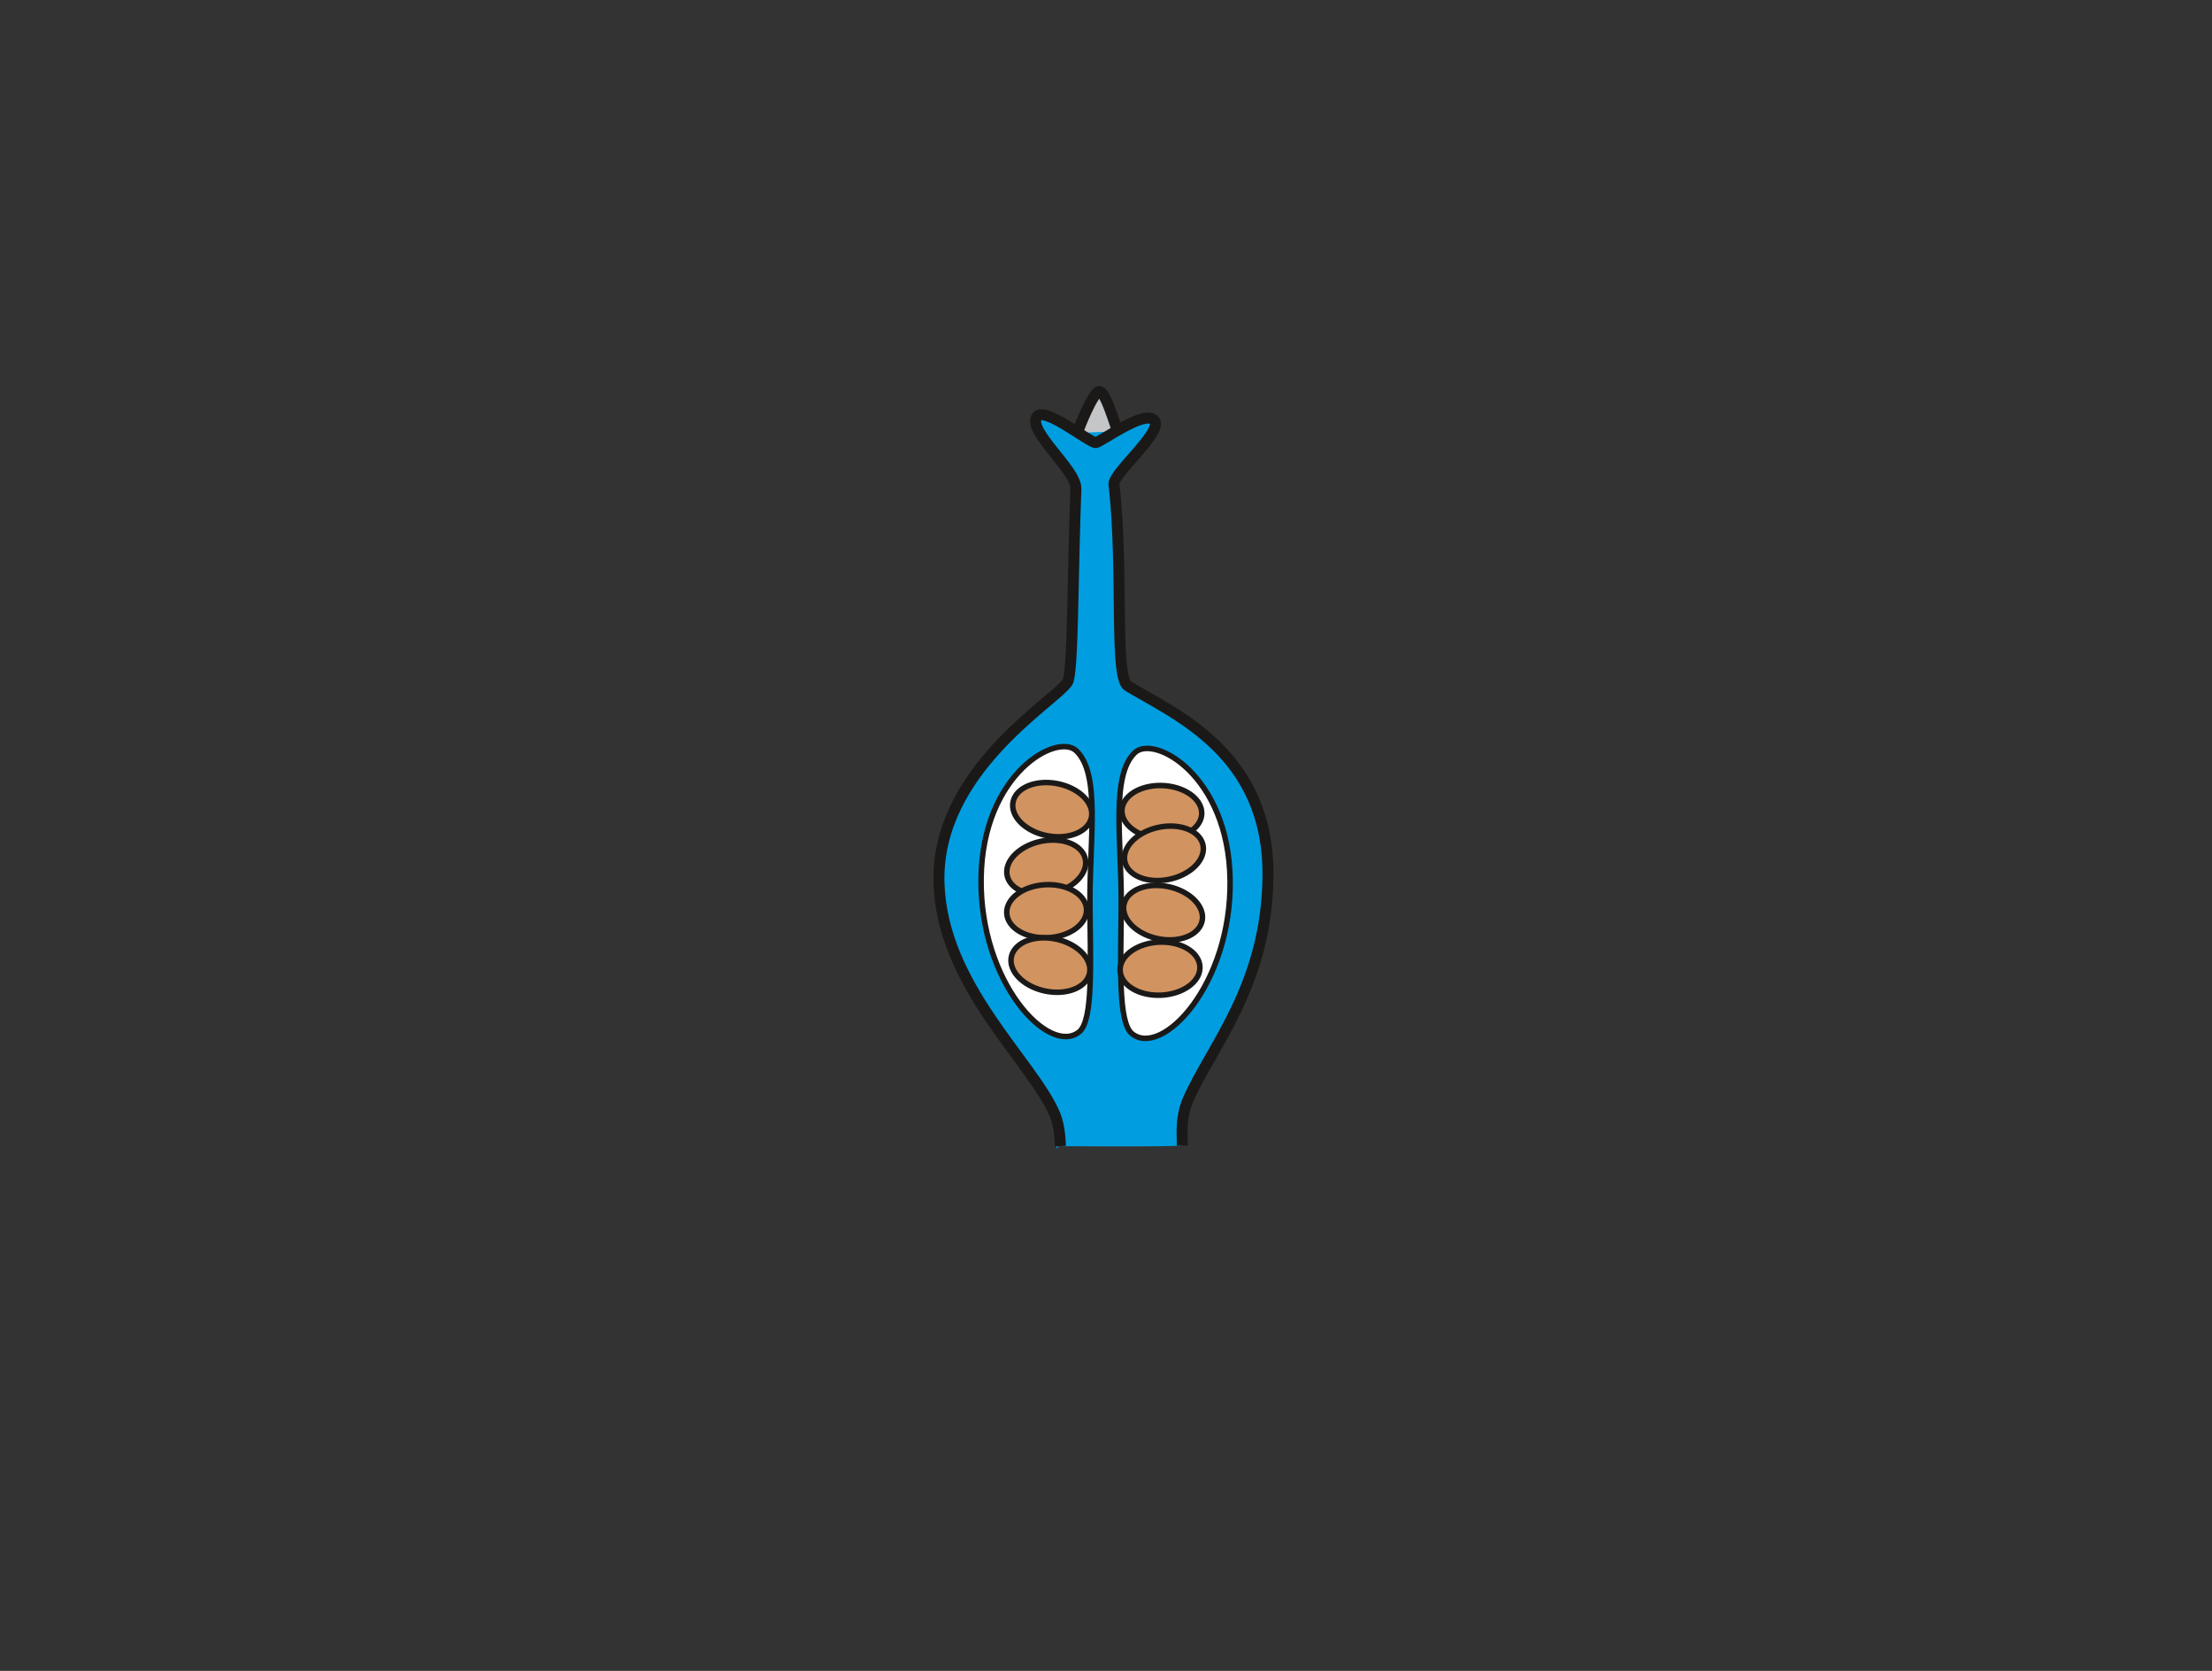 <?xml version="1.0" encoding="UTF-8" standalone="no"?>
<!-- Created with Inkscape (http://www.inkscape.org/) -->

<svg
   width="74.413mm"
   height="56.192mm"
   viewBox="0 0 74.413 56.192"
   version="1.1"
   id="svg5"
   sodipodi:docname="07-gynoeceum.svg"
   inkscape:version="1.1.1 (3bf5ae0d25, 2021-09-20)"
   xmlns:inkscape="http://www.inkscape.org/namespaces/inkscape"
   xmlns:sodipodi="http://sodipodi.sourceforge.net/DTD/sodipodi-0.dtd"
   xmlns="http://www.w3.org/2000/svg"
   xmlns:svg="http://www.w3.org/2000/svg">
  <rect x="0" y="0" width="74.413" height="56.192" fill="#333333" stroke="none"/>
  <sodipodi:namedview
     id="namedview2494"
     pagecolor="#ffffff"
     bordercolor="#666666"
     borderopacity="1.0"
     inkscape:pageshadow="2"
     inkscape:pageopacity="0.0"
     inkscape:pagecheckerboard="0"
     inkscape:document-units="mm"
     showgrid="false"
     inkscape:zoom="0.95230694"
     inkscape:cx="72.980672"
     inkscape:cy="111.83369"
     inkscape:window-width="1920"
     inkscape:window-height="1017"
     inkscape:window-x="-8"
     inkscape:window-y="-8"
     inkscape:window-maximized="1"
     inkscape:current-layer="svg5" />
  <defs
     id="defs2" />
  <g
     id="layer2"
     transform="translate(-54.178,-29.81)" />
  <g
     id="g3688"
     transform="matrix(0.185,0,0,0.185,-46.6,-39.491)">
    <path
       d="m 451.789,284.632 -4.22,6.627 2.366,2.611 5.183,-1.998 z"
       style="fill:#009ee0;fill-rule:evenodd;stroke:#1b1918;stroke-width:0.567;stroke-linecap:butt;stroke-linejoin:miter;stroke-dasharray:none"
       id="path3637" />
    <path
       d="m 466.885,421.728 c -0.166,-8.428 0.425,4.164 -0.17,-4.66 -0.562,-8.334 15.487,-22.368 15.748,-44.859 0.261,-22.491 -16.919,-29.508 -25.462,-34.681 -2.575,-1.559 -0.739,-21.203 -2.545,-36.667 -0.229,-1.962 8.858,-9.445 7.385,-11.534 -1.603,-2.273 -9.823,3.907 -10.69,3.953 -1.14,0.06 -9.59,-6.883 -10.785,-4.614 -1.449,2.75 7.301,9.623 7.167,13.019 -0.612,15.619 -0.471,33.605 -1.536,35.166 -2.502,3.662 -23.964,16.155 -23.36,36.497 0.603,20.342 20.692,34.007 21.24,43.902 0.398,7.173 -0.351,4.578 0.847,4.578 1.198,0 18.467,0.139 22.163,-0.101 z"
       style="fill:#009ee0;fill-rule:evenodd"
       id="path3639" />
    <path
       d="m 447.807,292.151 c 0.443,-1.38 2.91,-7.428 3.982,-7.52 1.072,-0.091 2.814,5.882 3.329,7.24"
       style="fill:#c4c6c8;fill-rule:evenodd;stroke:#1b1918;stroke-width:2;stroke-linecap:butt;stroke-linejoin:miter;stroke-dasharray:none"
       id="path3641" />
    <path
       d="m 466.885,421.728 c -0.029,-2.659 -0.293,-5.32 1.097,-8.461 4.303,-9.724 14.252,-20.696 14.481,-40.414 0.261,-22.491 -16.919,-29.508 -25.462,-34.681 -2.575,-1.559 -0.739,-21.203 -2.545,-36.667 -0.229,-1.962 8.858,-9.445 7.385,-11.534 -1.603,-2.273 -9.823,3.907 -10.69,3.953 -1.14,0.059 -9.59,-6.883 -10.785,-4.614 -1.449,2.75 7.301,9.623 7.167,13.019 -0.612,15.619 -0.471,33.605 -1.536,35.166 -2.502,3.662 -23.964,16.155 -23.36,36.497 0.554,18.68 17.106,32.498 21.095,42.118 0.932,2.248 0.959,5.204 0.991,5.718"
       style="fill:none;stroke:#1b1918;stroke-width:2;stroke-linecap:butt;stroke-linejoin:miter;stroke-dasharray:none"
       id="path3643" />
    <path
       d="m 475.572,373.423 c -0.273,-19.061 -13.839,-26.439 -17.305,-23.148 -4.403,4.179 -2.444,15.959 -2.488,27.445 -0.043,10.885 -0.676,21.536 1.97,23.668 5.44,4.382 18.096,-8.903 17.824,-27.964 z"
       style="fill:#ffffff;fill-rule:evenodd;stroke:#1b1918;stroke-width:1;stroke-linecap:butt;stroke-linejoin:miter;stroke-dasharray:none"
       id="path3647" />
    <path
       d="m 470.481,380.882 a 4.82,7.259 -78.002 0 1 -8.102,3.206 4.82,7.259 -78.002 1 1 8.102,-3.206 z"
       style="fill:#d19360;fill-rule:evenodd;stroke:#1b1918;stroke-width:1;stroke-linecap:butt;stroke-linejoin:miter;stroke-dasharray:none"
       id="path3649" />
    <path
       d="m 470.411,361.457 a 4.82,7.259 -87.103 0 0 -7.006,-5.181 4.82,7.259 -87.103 1 0 7.006,5.181 z"
       style="fill:#d19360;fill-rule:evenodd;stroke:#1b1918;stroke-width:1;stroke-linecap:butt;stroke-linejoin:miter;stroke-dasharray:none"
       id="path3651" />
    <path
       d="m 470.639,367.08 a 4.82,7.259 78.002 0 0 -8.103,-3.206 4.82,7.259 78.002 1 0 8.103,3.206 z"
       style="fill:#d19360;fill-rule:evenodd;stroke:#1b1918;stroke-width:1;stroke-linecap:butt;stroke-linejoin:miter;stroke-dasharray:none"
       id="path3653" />
    <path
       d="m 470.083,389.188 a 4.82,7.259 87.103 0 1 -7.006,5.181 4.82,7.259 87.103 1 1 7.006,-5.181 z"
       style="fill:#d19360;fill-rule:evenodd;stroke:#1b1918;stroke-width:1;stroke-linecap:butt;stroke-linejoin:miter;stroke-dasharray:none"
       id="path3655" />
    <path
       d="m 430.296,373.092 c 0.273,-19.061 13.839,-26.439 17.305,-23.148 4.403,4.179 2.444,15.959 2.488,27.445 0.043,10.885 0.676,21.536 -1.97,23.668 -5.44,4.382 -18.096,-8.903 -17.824,-27.964 z"
       style="fill:#ffffff;fill-rule:evenodd;stroke:#1b1918;stroke-width:1;stroke-linecap:butt;stroke-linejoin:miter;stroke-dasharray:none"
       id="path3657" />
    <path
       d="m 435.042,372.64 a 4.82,7.259 78.002 0 0 8.102,3.206 4.82,7.259 78.002 1 0 -8.102,-3.206 z"
       style="fill:#d19360;fill-rule:evenodd;stroke:#1b1918;stroke-width:1;stroke-linecap:butt;stroke-linejoin:miter;stroke-dasharray:none"
       id="path3659" />
    <path
       d="m 434.967,379.479 a 4.82,7.259 87.103 0 1 7.006,-5.181 4.82,7.259 87.103 1 1 -7.006,5.181 z"
       style="fill:#d19360;fill-rule:evenodd;stroke:#1b1918;stroke-width:1;stroke-linecap:butt;stroke-linejoin:miter;stroke-dasharray:none"
       id="path3661" />
    <path
       d="m 435.807,387.389 a 4.82,7.259 -78.002 0 1 8.102,-3.206 4.82,7.259 -78.002 1 1 -8.102,3.206 z"
       style="fill:#d19360;fill-rule:evenodd;stroke:#1b1918;stroke-width:1;stroke-linecap:butt;stroke-linejoin:miter;stroke-dasharray:none"
       id="path3663" />
    <path
       d="m 436.109,359.268 a 4.82,7.259 -79.015 0 0 6.208,6.115 4.82,7.259 -79.015 1 0 -6.208,-6.115 z"
       style="fill:#d19360;fill-rule:evenodd;stroke:#1b1918;stroke-width:1;stroke-linecap:butt;stroke-linejoin:miter;stroke-dasharray:none"
       id="path3665" />
  </g>
</svg>
